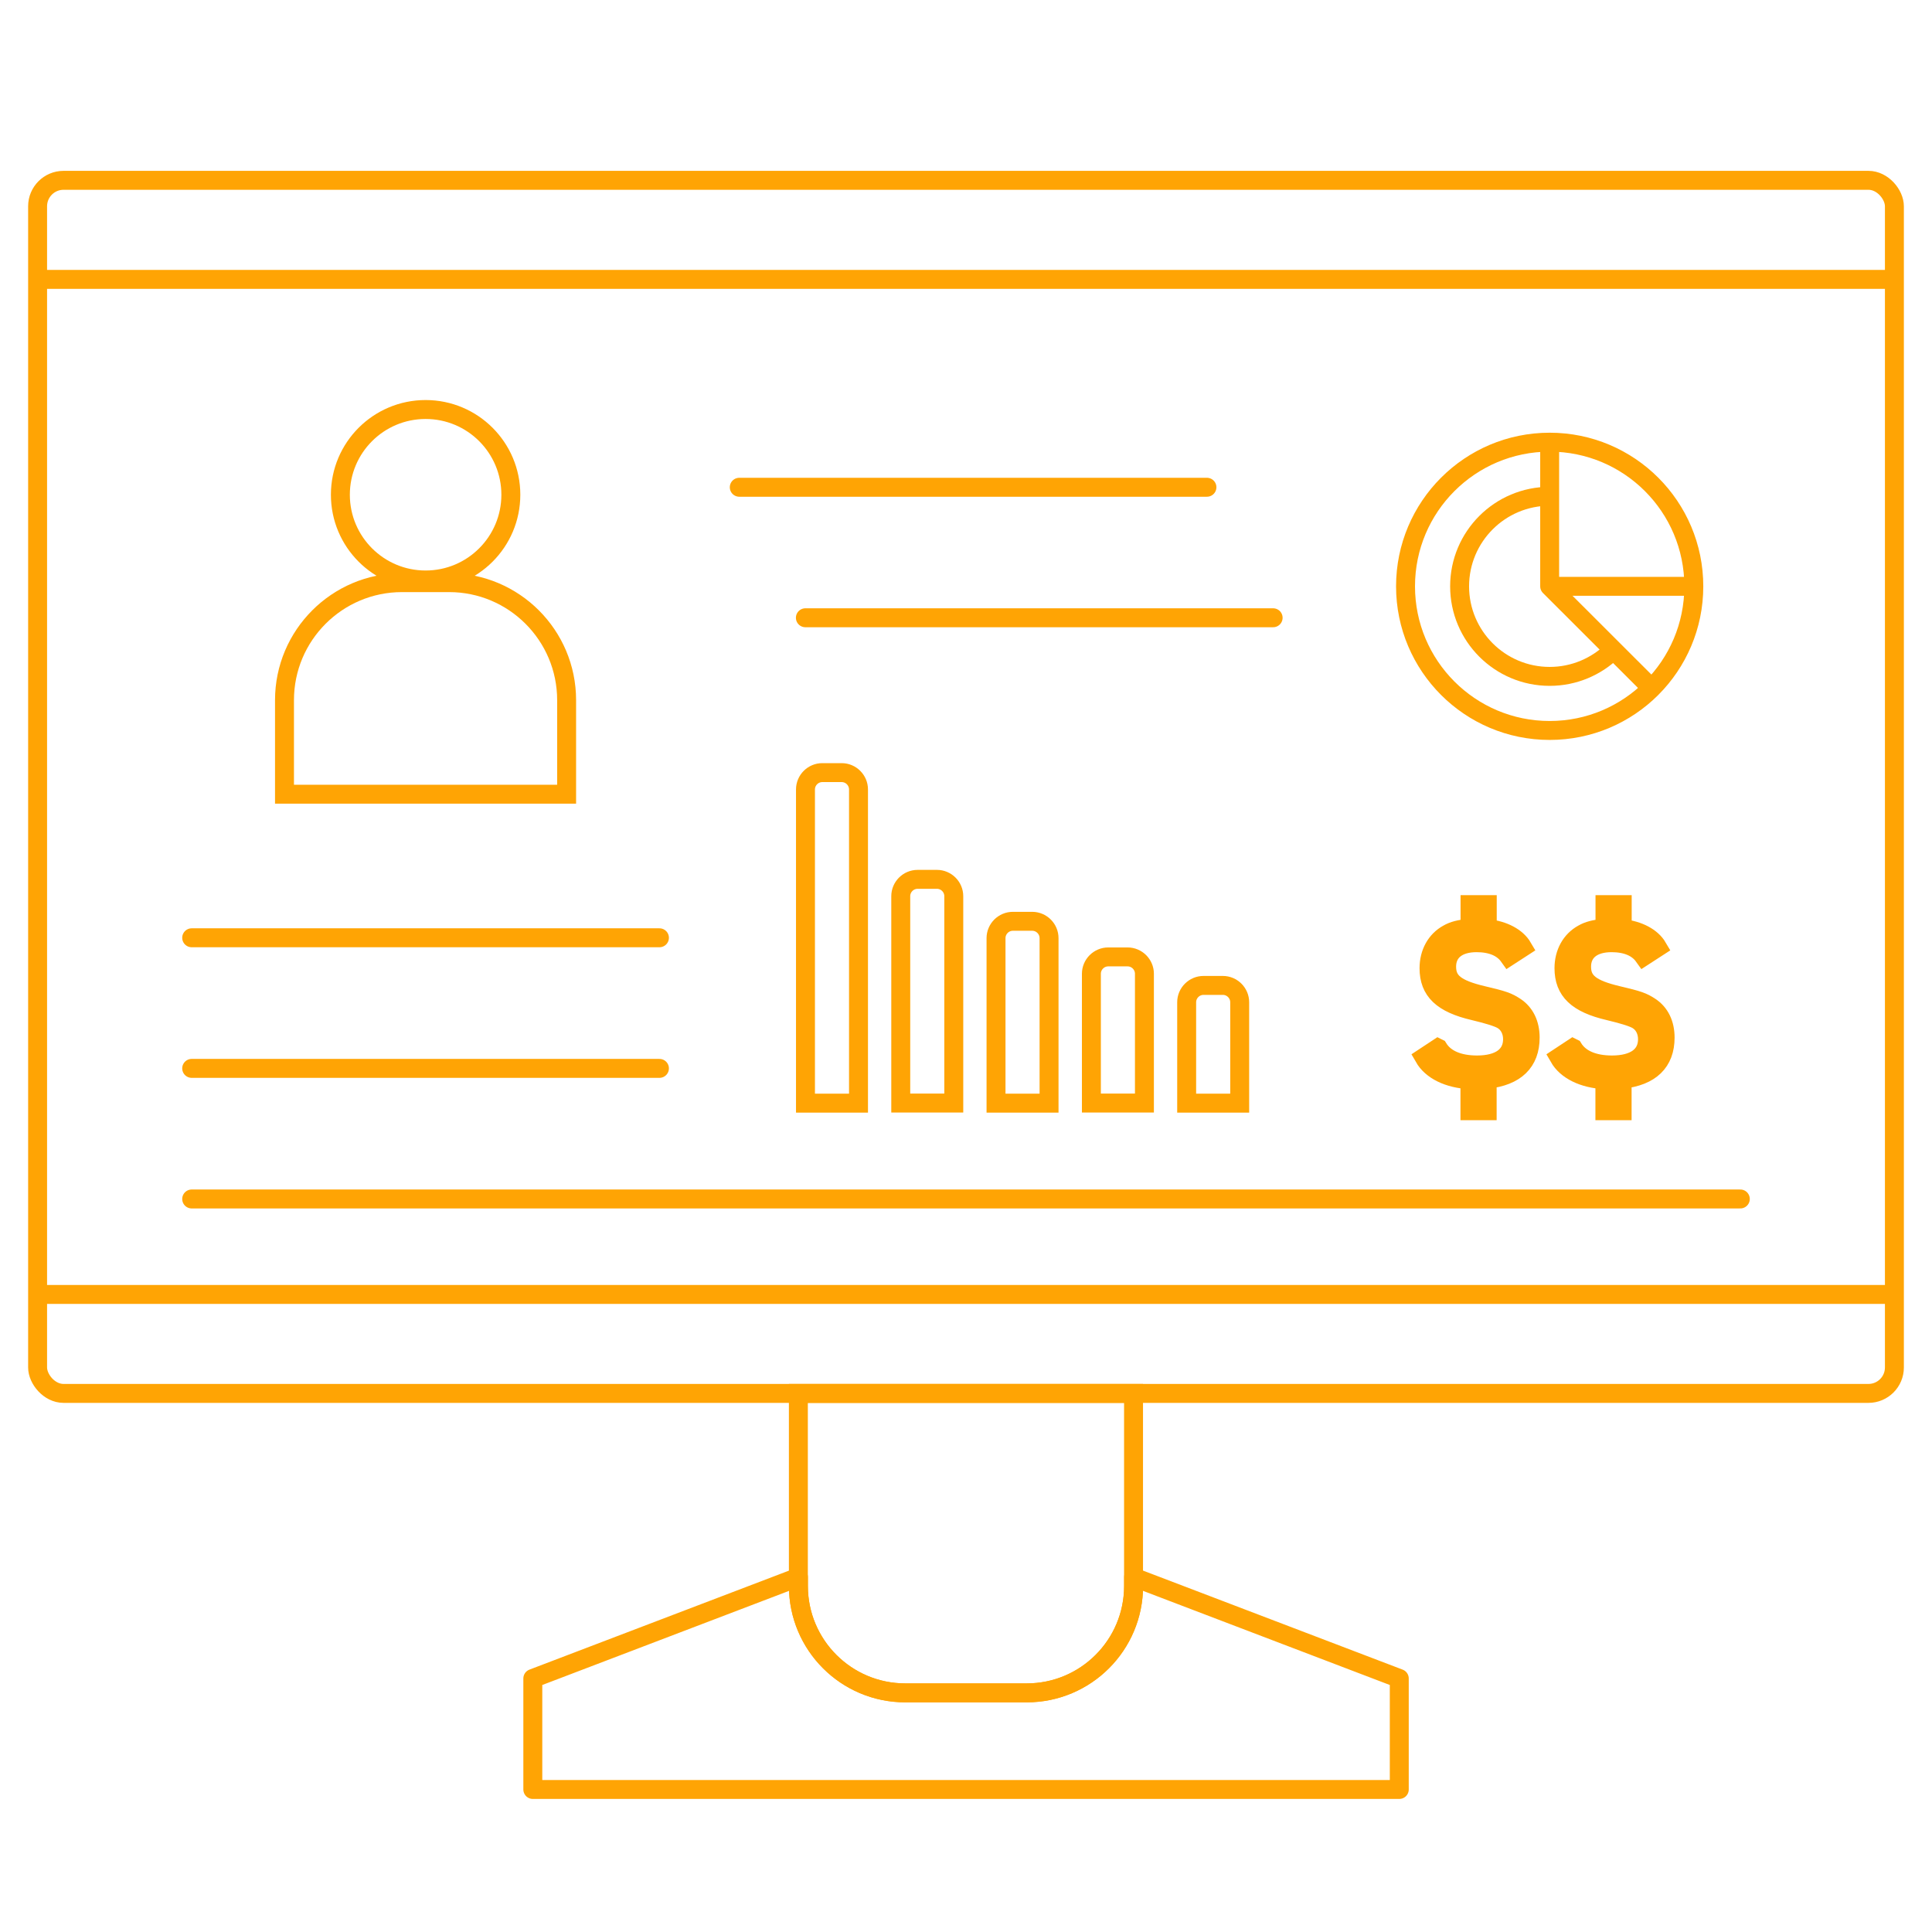 <?xml version="1.0" encoding="UTF-8"?> <svg xmlns="http://www.w3.org/2000/svg" id="Layer_1" data-name="Layer 1" viewBox="0 0 204 204"><defs><style> .cls-1 { stroke-linejoin: round; } .cls-1, .cls-2, .cls-3 { fill: none; stroke: #ffa404; stroke-width: 2px; } .cls-2 { stroke-linecap: round; } .cls-2, .cls-3 { stroke-miterlimit: 10; } </style></defs><g><rect class="cls-3" x="3.97" y="19.04" width="196.06" height="128.09" rx="2.74" ry="2.74"></rect><line class="cls-3" x1="4.12" y1="29.5" x2="199.88" y2="29.5"></line><line class="cls-3" x1="4.12" y1="136.68" x2="199.88" y2="136.68"></line><path class="cls-3" d="M84.3,147.13v20.34c0,6.23,5.05,11.28,11.28,11.28h12.83c6.23,0,11.28-5.05,11.28-11.28v-20.34h-35.39Z"></path><path class="cls-1" d="M119.7,166.53v.94c0,6.23-5.05,11.28-11.28,11.28h-12.83c-6.23,0-11.28-5.05-11.28-11.28v-.94l-28.05,10.7v11.72h91.49v-11.72l-28.05-10.7Z"></path></g><line class="cls-2" x1="78.06" y1="51.45" x2="127.44" y2="51.45"></line><g><path class="cls-2" d="M125.3,104.04h5.59v10.65c0,.98-.8,1.78-1.78,1.78h-2.04c-.98,0-1.78-.8-1.78-1.78v-10.65h0Z" transform="translate(256.19 220.52) rotate(180)"></path><path class="cls-2" d="M115.23,101.05h5.59v13.65c0,.98-.8,1.78-1.78,1.78h-2.04c-.98,0-1.78-.8-1.78-1.78v-13.65h0Z" transform="translate(236.06 217.52) rotate(180)"></path><path class="cls-2" d="M105.17,97.28h5.59v17.42c0,.98-.8,1.78-1.78,1.78h-2.04c-.98,0-1.78-.8-1.78-1.78v-17.42h0Z" transform="translate(215.93 213.76) rotate(180)"></path><path class="cls-2" d="M95.11,92.86h5.59v21.84c0,.98-.8,1.78-1.78,1.78h-2.04c-.98,0-1.78-.8-1.78-1.78v-21.84h0Z" transform="translate(195.81 209.33) rotate(180)"></path><path class="cls-2" d="M85.04,81.57h5.59v33.12c0,.98-.8,1.78-1.78,1.78h-2.04c-.98,0-1.78-.8-1.78-1.78v-33.12h0Z" transform="translate(175.68 198.05) rotate(180)"></path></g><line class="cls-2" x1="85.04" y1="65.23" x2="134.43" y2="65.23"></line><line class="cls-2" x1="20.24" y1="99.02" x2="69.63" y2="99.02"></line><line class="cls-2" x1="20.24" y1="112.81" x2="69.63" y2="112.81"></line><line class="cls-2" x1="20.24" y1="126.6" x2="183.76" y2="126.6"></line><g><circle class="cls-3" cx="44.94" cy="52.24" r="9"></circle><path class="cls-3" d="M42.45,61.52h4.97c6.85,0,12.41,5.56,12.41,12.41v9.93h-29.79v-9.93c0-6.85,5.56-12.41,12.41-12.41Z"></path></g><g><path class="cls-3" d="M151.86,110.68c.71,1.15,2.14,1.77,4.1,1.77,2.4,0,3.75-.99,3.75-2.72,0-.85-.37-1.59-1.01-2q-.62-.41-3.06-.99c-3.36-.78-4.75-2.12-4.75-4.51,0-1.59.74-2.93,2-3.62.55-.32,1.24-.51,2.33-.6v-2.49h1.82v2.53c1.73.18,3.11.92,3.73,1.98l-1.45.94c-.67-.94-1.84-1.43-3.41-1.43-1.98,0-3.16.94-3.16,2.53s.99,2.37,3.82,3.04c2.17.51,2.63.67,3.43,1.2,1.01.67,1.57,1.8,1.57,3.25,0,2.58-1.54,4.08-4.54,4.4v3.32h-1.82v-3.27c-2.28-.12-4.05-.99-4.84-2.37l1.47-.97Z"></path><path class="cls-3" d="M166.11,110.68c.71,1.15,2.14,1.77,4.1,1.77,2.4,0,3.75-.99,3.75-2.72,0-.85-.37-1.59-1.01-2q-.62-.41-3.06-.99c-3.36-.78-4.75-2.12-4.75-4.51,0-1.59.74-2.93,2-3.62.55-.32,1.24-.51,2.33-.6v-2.49h1.82v2.53c1.73.18,3.11.92,3.73,1.98l-1.45.94c-.67-.94-1.84-1.43-3.41-1.43-1.98,0-3.16.94-3.16,2.53s.99,2.37,3.82,3.04c2.17.51,2.63.67,3.43,1.2,1.01.67,1.57,1.8,1.57,3.25,0,2.58-1.54,4.08-4.54,4.4v3.32h-1.82v-3.27c-2.28-.12-4.05-.99-4.84-2.37l1.47-.97Z"></path></g><g><circle class="cls-1" cx="163.63" cy="61.91" r="15.22"></circle><polyline class="cls-1" points="163.63 46.7 163.63 61.91 174.1 72.37"></polyline><line class="cls-1" x1="163.63" y1="61.91" x2="178.85" y2="61.91"></line><path class="cls-1" d="M170.29,68.7c-1.72,1.68-4.07,2.72-6.66,2.72-5.25,0-9.51-4.26-9.51-9.51s4.26-9.51,9.51-9.51"></path></g></svg> 